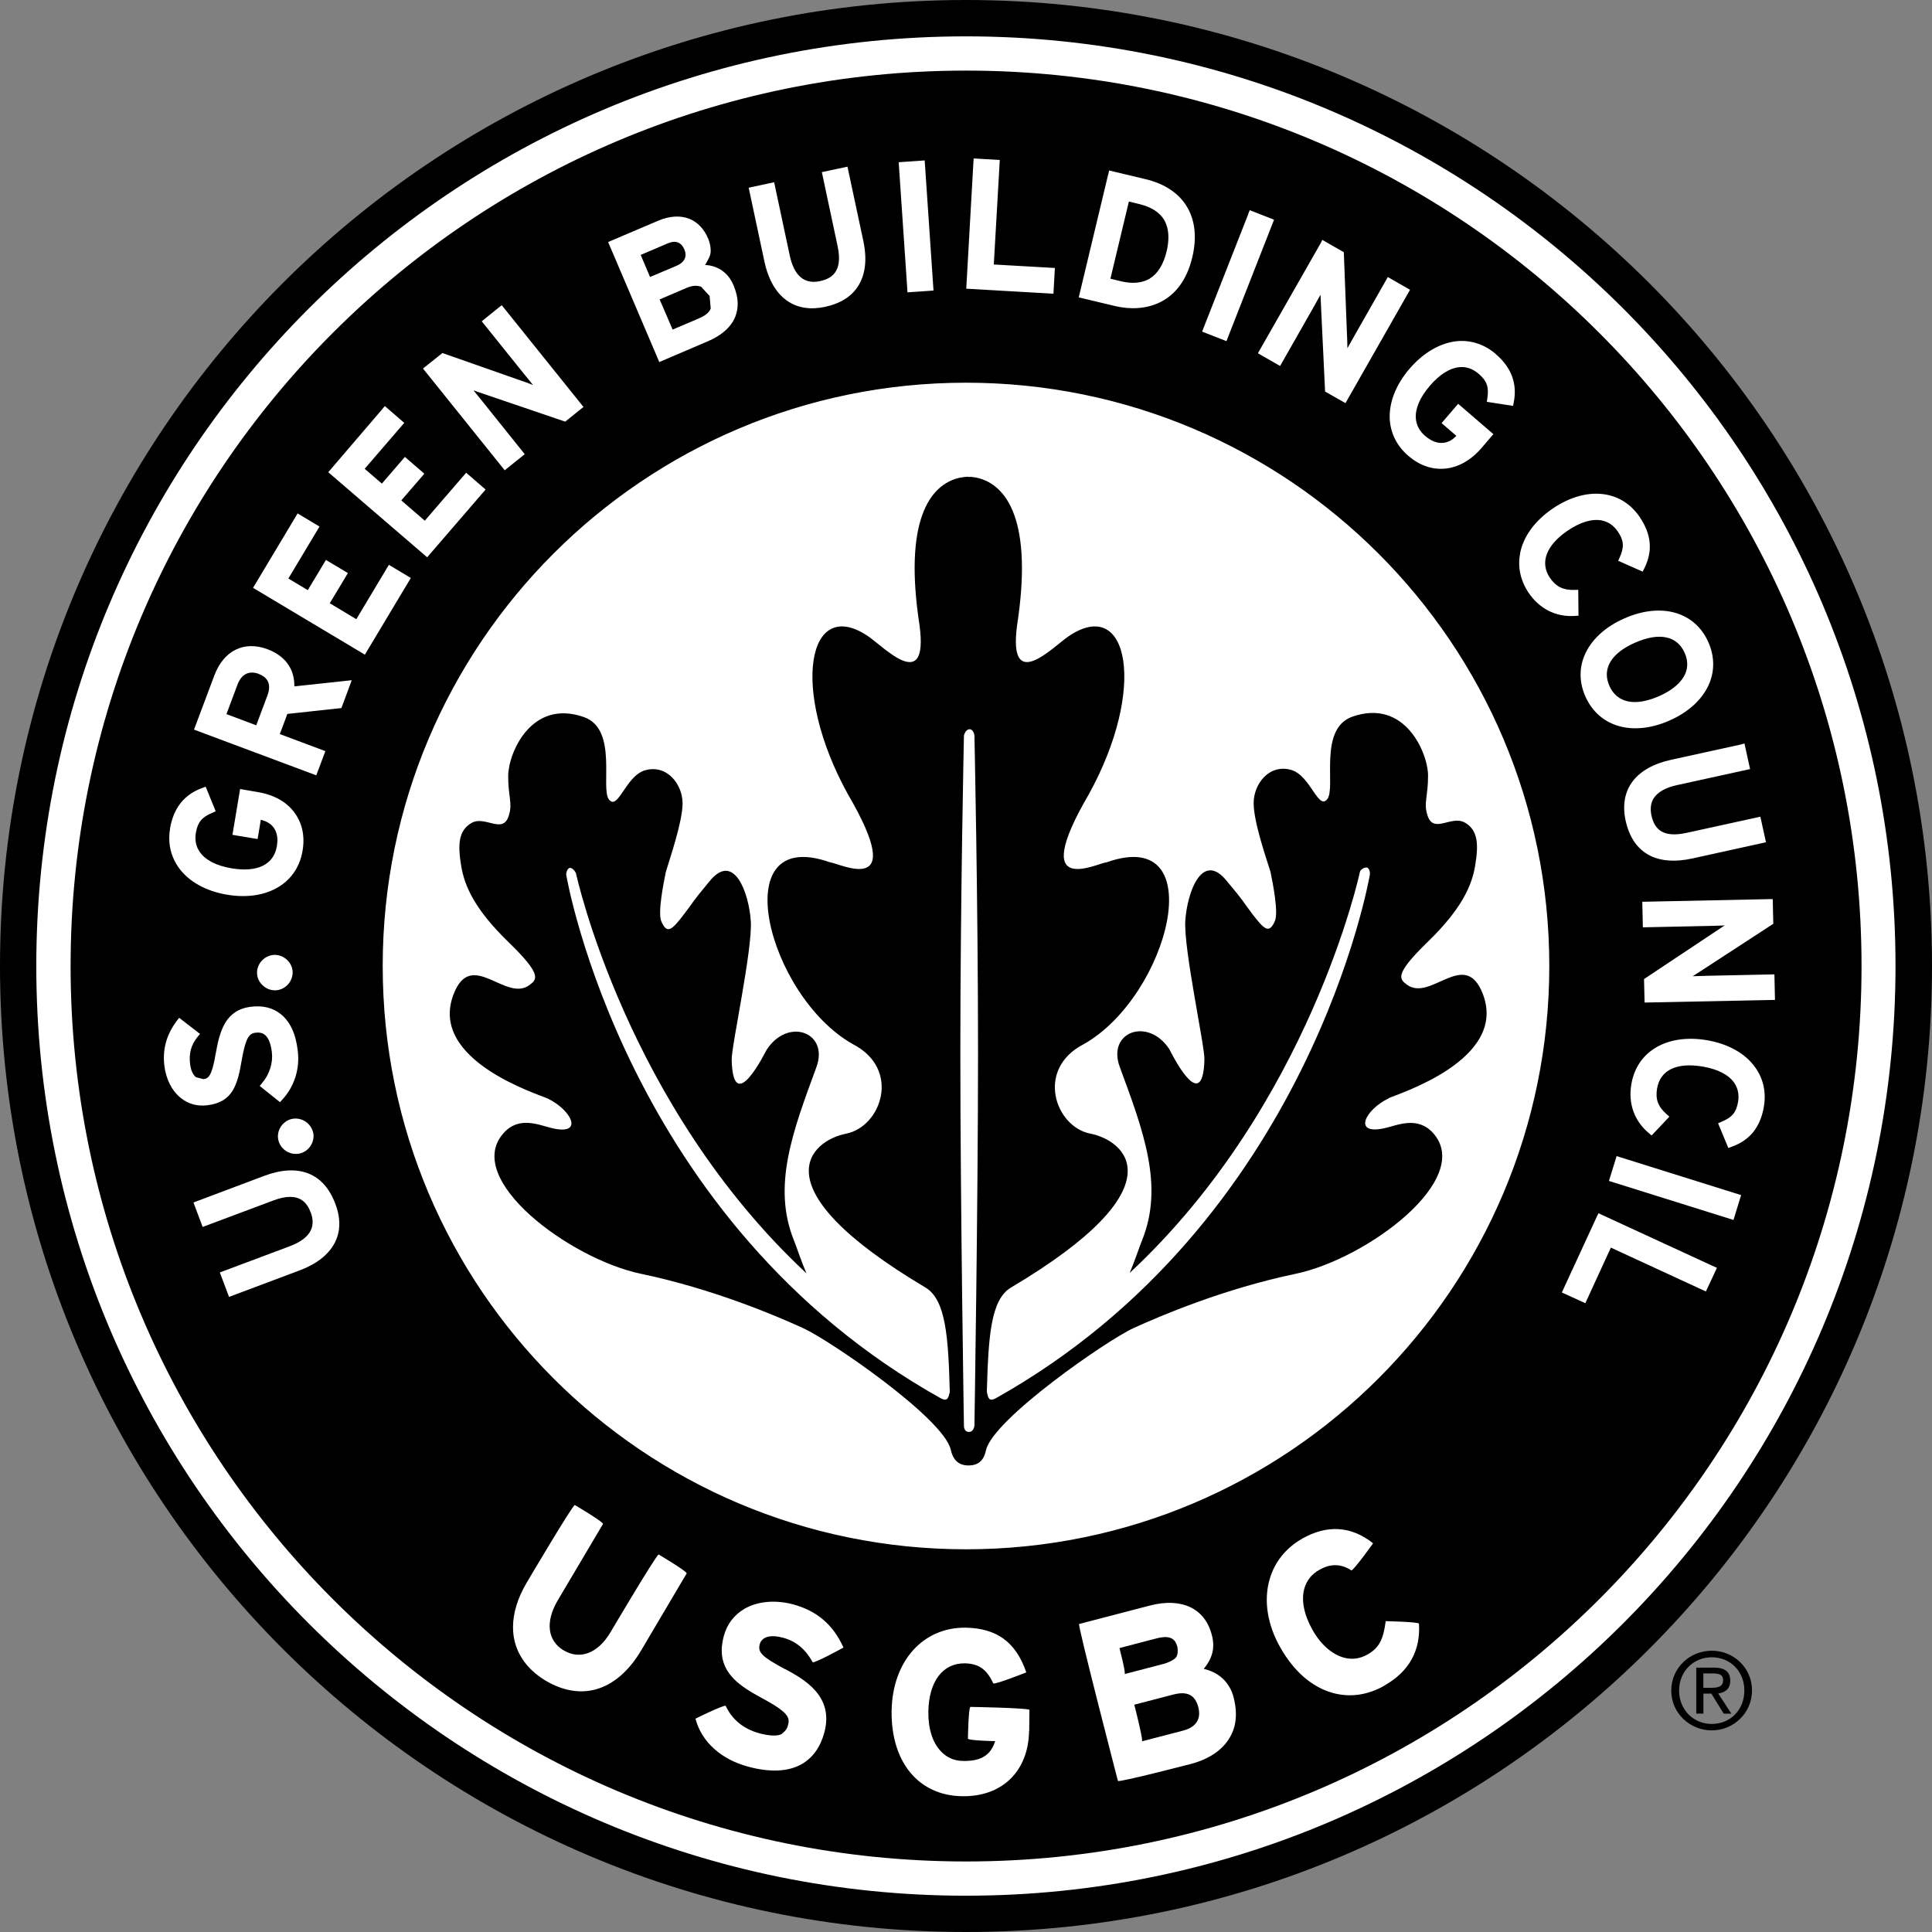 <?xml version="1.0" encoding="UTF-8"?> <svg xmlns="http://www.w3.org/2000/svg" id="b" viewBox="0 0 300.22 300.22"><rect x="0" y="0" width="300.22" height="300.22" fill="#808080" stroke="none"/><defs><style>.d{fill:#000;}.d,.e,.f{stroke-width:0px;}.e{fill:none;}.f{fill:#fff;}</style></defs><g id="c"><circle class="f" cx="150.39" cy="150.12" r="147.86"></circle><path class="e" d="M35.26,138.99c3.32.56,6.34.02,8.49-1.52,1.74-1.24,2.87-3.06,3.24-5.28s-.04-4.23-1.17-5.84c-1.22-1.72-3.21-2.87-5.75-3.3l-2.78-.48-1.19,7.12,3.91.65s.37-2.17.5-3c.69.2,1.48.5,2.02,1.26.39.54.56,1.19.56,1.95,0,.28-.02.59-.09.91-.48,2.84-3.04,4.1-7.04,3.43-2.32-.39-4.02-1.26-4.91-2.5-.61-.85-.83-1.89-.63-3.04.28-1.63.91-2.41,2.54-3.08l.54-.24-1.56-3.82-.54.2c-2.78,1-4.45,3.11-4.99,6.25-.09.5-.13,1-.13,1.5,0,1.67.5,3.21,1.45,4.56,1.54,2.19,4.23,3.69,7.53,4.26Z"></path><path class="e" d="M75.44,76.02l-3.02-2.61s-5.73,6.64-6.43,7.45c-.65-.56-3-2.58-3.65-3.15.63-.72,3.58-4.15,3.58-4.15l-3.02-2.61s-2.95,3.43-3.58,4.15c-.59-.5-2.06-1.78-2.67-2.3.69-.8,6.15-7.14,6.15-7.14l-3.02-2.61-.39.46-8.4,9.77,15.37,13.22,9.08-10.49Z"></path><path class="e" d="M81.52,70.57l-6.56-8.19s-1.13-1.39-1.41-1.74c.22.09.54.2.54.2l13.72,4.67,2.84-2.28-12.7-15.81-.48.37-2.63,2.13,6.54,8.14s1.02,1.26,1.43,1.76c-.35-.13-.85-.33-.85-.33l-13.25-4.65-3,2.41,12.7,15.81,3.08-2.5Z"></path><path class="e" d="M246.18,101.99c-.78,2-.72,4.13.2,6.19.91,2.08,2.43,3.58,4.45,4.36,2.48.98,5.52.76,8.6-.59s5.32-3.45,6.28-5.93c.78-2,.72-4.15-.2-6.23-2.08-4.76-7.32-6.25-13.03-3.76-3.11,1.37-5.34,3.47-6.3,5.95ZM261.77,101.45c.48,1.09.52,2.15.13,3.13-.54,1.43-2,2.67-4.15,3.6-3.71,1.63-6.51,1.02-7.69-1.63-.26-.59-.39-1.17-.39-1.74,0-1.95,1.52-3.71,4.41-4.99,3.71-1.61,6.51-1.02,7.69,1.63h0Z"></path><path class="e" d="M37.61,164.64c.59-3.39,1.13-4.04,2.11-4.17,1-.11,2.21.13,2.56,3.06.2,1.61-.39,3.41-1.5,4.73l-.39.48,3.15,2.52.37-.41c1.87-2.04,2.74-4.8,2.39-7.58-.33-2.65-1.24-4.58-2.69-5.73-1.22-.96-2.76-1.32-4.56-1.11-3.97.48-4.86,3.69-5.49,7.23-.61,3.58-1.13,3.91-1.93,4.02l-1.15-.3c-.48-.37-.8-1.09-.91-2.06-.2-1.65.15-2.95,1.15-4.19l.39-.48-3.24-2.5-.37.48c-1.61,2.13-2.24,4.39-1.93,6.95.26,2.13,1.17,3.91,2.58,5.02,1.17.91,2.58,1.28,4.1,1.11,3.95-.46,4.69-3.08,5.36-7.06h0Z"></path><path class="e" d="M41.06,182.73l-10.97,4.13,1.43,3.8,11.03-4.13c3.97-1.5,5.19.37,5.78,1.91.37,1.02.39,1.91.02,2.69-.48,1.04-1.59,1.91-3.32,2.54l-10.84,4.06,1.39,3.8,10.92-4.1c5.3-2,7.34-5.78,5.62-10.4-1.8-4.78-5.73-6.32-11.07-4.3h0Z"></path><path class="e" d="M109.94,53.07c2.21-.93,3.65-2.24,4.3-3.84.26-.63.37-1.3.37-2,0-.91-.22-1.89-.65-2.89-.98-2.28-2.82-3.06-4.41-3.15.41-.72.87-1.41.87-2.17,0-.63-.13-1.28-.41-1.95-.63-1.48-1.63-2.52-2.89-3.04-1.41-.56-3.08-.46-4.89.3l-7.77,3.3,7.95,18.65,7.53-3.21ZM108.96,44.56l1.32,1.43.17,1.95c-.24.61-.85,1.11-1.8,1.52,0,0-2.97,1.26-4.15,1.76-.35-.8-1.67-3.91-2-4.71.87-.37,4.21-1.8,4.21-1.8.85-.35,1.61-.39,2.24-.15ZM99.56,39.61c.87-.37,4.17-1.78,4.17-1.78,1.26-.54,2.13-.22,2.63.96.09.2.17.48.17.8,0,.56-.26,1.22-1.35,1.67,0,0-3,1.28-4.17,1.76-.3-.72-1.13-2.67-1.45-3.41Z"></path><path class="e" d="M42.67,148.4c-1.5.02-2.76,1.3-2.74,2.8s1.32,2.74,2.82,2.71,2.74-1.3,2.71-2.8-1.3-2.74-2.8-2.71Z"></path><path class="e" d="M197.97,34.16l-3.78-1.48-.22.54-7.19,18.33,3.78,1.48,7.4-18.87Z"></path><path class="e" d="M122.47,46.86c1.59,1.02,3.52,1.3,5.75.83,2.32-.5,4.04-1.56,5.08-3.17,1.17-1.8,1.45-4.21.83-7.14l-2.45-11.47-.59.13-3.39.72,2.45,11.51c.89,4.15-1.15,5.08-2.74,5.43-2.43.52-4.02-.85-4.71-4.04l-2.41-11.31-3.97.85,2.43,11.4c.63,2.97,1.89,5.1,3.71,6.28Z"></path><path class="e" d="M198.9,56.87l5.19-9.12s.67-1.22,1.09-1.95c0,.24.02.56.02.56l.69,14.48,3.17,1.8,10.03-17.61-3.45-1.98-5.17,9.08s-.67,1.17-1.11,1.98c0-.37-.02-.89-.02-.89l-.54-14.03-3.34-1.91-.3.52-9.75,17.09,3.5,1.98Z"></path><path class="e" d="M244.77,95.67l.56-.04-.04-4.02-.61.02c-1.76.07-2.84-.48-3.8-1.89-1.61-2.37-.61-5.06,2.76-7.32,1.95-1.32,3.78-1.89,5.28-1.59,1.02.2,1.87.78,2.54,1.76.91,1.35.98,2.35.28,3.97l-.24.54,3.8,1.69.26-.52c1.32-2.69,1.09-5.3-.72-7.97-2.91-4.3-8.34-4.82-13.51-1.32-2.78,1.89-4.58,4.36-5.08,6.97-.41,2.11.04,4.19,1.32,6.06,1.67,2.56,4.26,3.87,7.19,3.65Z"></path><path class="e" d="M45.75,106.51c0-2.65-1.48-4.65-4.19-5.67-3.63-1.37-6.8.22-8.25,4.1l-3.15,8.4,19,7.1,1.41-3.76s-6.12-2.28-7.08-2.65c.28-.76.98-2.63,1.17-3.13.67-.07,8.4-.91,8.4-.91l1.63-4.34s-7.73.83-8.92.96c-.04-.02-.02-.07-.02-.11ZM41.56,108.03s-1.41,3.76-1.74,4.65c-.83-.3-3.8-1.43-4.63-1.74.33-.89,1.74-4.65,1.74-4.65.59-1.56,1.78-2.15,3.26-1.61,1.24.46,1.63,1.26,1.63,2.08,0,.43-.11.87-.26,1.26Z"></path><path class="e" d="M215.97,65.38c.15,2.13,1.15,4.04,2.87,5.49,1.69,1.45,3.65,2.15,5.6,2,2.11-.15,4.1-1.28,5.8-3.24l1.82-2.13-5.47-4.71-2.58,3s1.67,1.43,2.3,1.98c-.52.5-1.19,1-2.11,1.09-.91.07-1.8-.28-2.71-1.06-.89-.76-1.39-1.69-1.48-2.74-.11-1.52.63-3.28,2.17-5.06s3.15-2.8,4.67-2.91c1.04-.09,2.04.26,2.93,1.04,1.26,1.09,1.61,2.02,1.35,3.76l-.09.59,4.08.63.11-.56c.56-2.91-.37-5.43-2.8-7.49-1.72-1.45-3.73-2.15-5.86-2-2.65.2-5.32,1.72-7.51,4.28-2.19,2.54-3.28,5.41-3.08,8.06h0Z"></path><path class="e" d="M185.27,40.02c1.48-6.17-1.24-10.73-7.27-12.16l-5.65-1.35-.13.59-4.58,19.13,5.65,1.35c4.67,1.11,10.25-.3,11.99-7.56ZM175.39,31.31c.65.15,1.69.41,1.69.41,1.8.43,3.06,1.24,3.76,2.39.48.76.69,1.67.69,2.74,0,.67-.09,1.41-.28,2.21-.5,2.04-1.37,3.45-2.61,4.21-1.15.72-2.65.85-4.45.41,0,0-1.04-.26-1.69-.41.26-1,2.65-10.94,2.89-11.96h0Z"></path><path class="e" d="M145.05,45.17l-1.37-20.24-.61.04-3.45.24,1.39,20.22,4.04-.26Z"></path><path class="e" d="M163.92,41.65s-8.45-.48-9.49-.54c.07-1.11.93-16.24.93-16.24l-4.06-.24-.04.61-1.11,19.65,13.55.76.22-4Z"></path><path class="e" d="M45.3,173.89c-1.45.37-2.39,1.91-2.02,3.34.37,1.45,1.91,2.37,3.37,2s2.37-1.91,2-3.34-1.89-2.35-3.34-2Z"></path><path class="e" d="M251.04,180.21l-1.02,3.32,19.35,6.04,1.22-3.87-19.35-6.06-.2.56Z"></path><path class="e" d="M248.13,189.05l-5.43,11.77,3.65,1.67s3.54-7.67,3.97-8.64c1.02.46,14.77,6.82,14.77,6.82l1.72-3.69-18.41-8.47-.26.54Z"></path><path class="e" d="M150.11,59.45c-50.07,0-90.64,40.58-90.64,90.66s40.58,90.64,90.64,90.64,90.64-40.58,90.64-90.64-40.58-90.66-90.64-90.66h0ZM221.9,120.58c0,3.17-.67,4.15-.15,5.93.85,3.3,3.69.11,5.84,1.32,2.15,1.19,2.15,3.58,1.63,6.71-.52,3.13-2.11,6.73-7.34,11.81-5.21,5.06-4.47,5.78-3.28,6.67,3.71,2.78,9.05-5.75,11.81,1.45,3.95,10.25-13.22,15.53-14.64,16.2-3.67,1.76-5.69,5.78-.67,4.6,2.02-.48,5.12-1.95,7.53.76,6.41,7.14-10.27,19.56-21.37,21.87-11.07,2.3-21,6.51-25.17,8.43-4.15,1.87-21.82,14.14-22.93,18.94-.3,1.45-1.04,2.41-2.74,2.41s-2.45-1.06-2.76-2.5c-1.22-4.89-18.83-16.96-22.95-18.85-4.19-1.91-14.09-6.12-25.17-8.43s-27.75-14.72-21.35-21.87c2.41-2.69,5.52-1.22,7.53-.76,5.02,1.17,3-2.82-.67-4.6-1.41-.67-18.59-5.95-14.64-16.2,2.78-7.21,8.1,1.32,11.81-1.45,1.19-.89,1.93-1.61-3.28-6.67-5.23-5.08-6.82-8.69-7.34-11.81s-.5-5.52,1.63-6.71c2.15-1.19,4.97,1.98,5.82-1.32.52-1.76-.15-2.76-.15-5.93-.02-3.45,3.54-12.09,11.77-9.19,5.34,1.89,2.5,11.07,3.89,12.81,1.41,1.78,2.61-3.67,5.6-4.54,3.45-.98,5.86,2.21,5.84,5.19s-1.95,8.49-2.61,10.62c-.37,1.69-1.28,6.32-.69,7.67.87,2.04,1.63,1.37,3.6-1.22,1.74-2.3.83-1.35,3.89-5.02,3.82-4.71,6.15,1.82,6.41,6.19.28,4.36-3.04,19.54-2.97,21.56.24,9.1,5.3-1.32,5.45-1.59,3.32-5.06,9.71-2.69,7.71,2.74-3.65,9.9-6.91,18.46-3.47,26.95.46,1.13,1.09,3.13,1.93,5.08-28.03-26.1-35.76-62.04-35.79-62.08-.11-.37-.65-.98-1-.87s-.61.8-.5,1.19c.02.07,9.16,53.81,58.09,81.26,1.06.59,1.24,0,1.43-.96-.24-8.56-.61-14.37-3.78-16.24-26.34-15.63-17.78-22.84-12.31-23.91,5.47-1.06,8.58-10.01,1.04-13.9-13.27-7.47-20.06-34.09-3.58-28.27,1.5.13,12.33,5.78,2.8-10.57-9.03-16.35-6.25-30.9,3.13-24.56,2.45,1.65,9.4,9.03,8.01-1.63-2.48-16.18,1.52-21.93,6.25-23,0,0,1.04-.17,1.32-.15v.04l.43-.02c.39.04.89.13.89.13,4.76,1.06,8.75,6.82,6.25,23-1.39,10.66,5.56,3.28,8.03,1.63,9.38-6.34,12.16,8.21,3.13,24.56-9.55,16.33,1.28,10.71,2.78,10.57,16.48-5.82,9.68,20.82-3.58,28.27-7.53,3.89-4.41,12.81,1.04,13.9,5.47,1.06,14.03,8.25-12.33,23.91-3.17,1.87-3.52,7.67-3.76,16.18.22.98.33,1.61,1.41,1.02,48.92-27.45,58.09-81.19,58.09-81.26.11-.37-.07-1.09-.41-1.19s-1,.24-1.11.63c0,.04-7.73,36.24-35.79,62.36.85-1.98,1.45-3.95,1.93-5.08,3.45-8.49.17-17.05-3.47-26.95-2-5.43,4.39-7.8,7.71-2.74.17.24,5.23,10.68,5.45,1.59.07-2.02-3.26-17.2-2.97-21.56s2.61-10.88,6.43-6.19c3.06,3.69,2.15,2.74,3.89,5.02,1.98,2.61,2.71,3.26,3.6,1.22.59-1.35-.35-5.97-.69-7.67-.63-2.13-2.56-7.67-2.61-10.62-.02-2.97,2.39-6.17,5.84-5.19,3,.87,4.19,6.32,5.6,4.54,1.37-1.74-1.45-10.92,3.89-12.81,8.32-2.95,11.86,5.69,11.83,9.14h0Z"></path><path class="e" d="M60.45,87.81s-4.52,7.53-5.06,8.45c-.74-.43-3.39-2.04-4.13-2.48.5-.83,2.82-4.69,2.82-4.69l-3.41-2.04s-2.32,3.89-2.82,4.69c-.67-.39-2.35-1.41-3.02-1.8.54-.91,4.84-8.08,4.84-8.08l-3.41-2.04-.3.52-6.62,11.05,17.39,10.42,7.14-11.92-3.43-2.08Z"></path><path class="e" d="M265.24,161.66c-6.17-1.04-10.88,1.69-11.73,6.8-.52,3.04.46,5.75,2.71,7.64l.43.37,2.76-2.93-.46-.41c-1.3-1.17-1.72-2.32-1.45-3.97.48-2.84,3.04-4.08,7.04-3.41,2.35.39,4.04,1.26,4.93,2.5.61.85.8,1.87.61,3.02-.28,1.61-.93,2.39-2.56,3.06l-.54.24,1.59,3.84.54-.2c2.82-1.02,4.45-3.06,4.99-6.25.37-2.21-.09-4.32-1.32-6.06-1.54-2.17-4.21-3.69-7.53-4.23h0Z"></path><path class="e" d="M150.11,5.65C70.33,5.65,5.65,70.33,5.65,150.11s64.67,144.47,144.47,144.47,144.44-64.69,144.44-144.47S229.89,5.65,150.11,5.65ZM150.11,289.24c-76.85,0-139.15-62.3-139.15-139.15S73.26,10.94,150.11,10.94s139.15,62.3,139.15,139.15-62.3,139.15-139.15,139.15h0Z"></path><path class="e" d="M252.65,127.53c1.11,4.99,4.78,7.08,10.36,5.84l11.44-2.52-.87-3.97-11.51,2.52c-1.72.37-3.06.28-3.97-.3-.74-.48-1.22-1.26-1.45-2.41-.24-1.04-.11-1.95.35-2.67.63-.96,1.85-1.65,3.67-2.06l11.31-2.48-.87-3.97-.59.13-10.81,2.37c-5.54,1.26-8.12,4.71-7.06,9.53h0Z"></path><path class="e" d="M255.3,144.1l10.49-.22s1.76-.04,2.24-.07c-.2.13-.48.3-.48.3l-12.07,8.03.09,3.65,20.26-.41-.09-3.97-10.44.22s-1.78.04-2.26.07c.3-.2.76-.48.76-.48l11.77-7.67-.09-3.84-.61.02-19.67.41.11,3.95Z"></path><path class="d" d="M150.11,0C67.21,0,0,67.21,0,150.11s67.21,150.11,150.11,150.11,150.11-67.21,150.11-150.11S233.02,0,150.11,0h0ZM150.11,294.58c-79.78,0-144.47-64.69-144.47-144.47S70.33,5.65,150.11,5.65s144.44,64.67,144.44,144.44-64.67,144.49-144.44,144.49Z"></path><path class="d" d="M104.51,51.22c1.17-.5,4.13-1.76,4.13-1.76.96-.41,1.56-.91,1.8-1.52l-.17-1.95-1.32-1.43c-.63-.24-1.39-.2-2.24.17,0,0-3.34,1.43-4.21,1.8.37.8,1.67,3.89,2.02,4.69Z"></path><path class="d" d="M40.19,104.71c-1.48-.54-2.65.04-3.26,1.61,0,0-1.41,3.76-1.74,4.65.83.3,3.8,1.43,4.63,1.74.33-.89,1.74-4.65,1.74-4.65.15-.39.26-.83.26-1.26,0-.83-.39-1.63-1.63-2.08Z"></path><path class="d" d="M249.69,104.82c0,.56.13,1.15.39,1.74,1.17,2.67,3.97,3.26,7.69,1.63,2.15-.93,3.58-2.19,4.15-3.6.39-.98.35-2.04-.13-3.13-1.15-2.65-3.95-3.24-7.67-1.61-2.91,1.26-4.43,3.02-4.43,4.97h0Z"></path><path class="d" d="M178.67,43.28c1.24-.76,2.13-2.19,2.61-4.21.2-.8.28-1.54.28-2.21,0-1.06-.24-1.98-.69-2.74-.72-1.15-1.98-1.95-3.76-2.39,0,0-1.04-.26-1.69-.41-.24,1.02-2.63,10.97-2.87,11.99.65.15,1.69.41,1.69.41,1.78.41,3.26.26,4.43-.43h0Z"></path><path class="d" d="M106.53,39.59c0-.33-.09-.61-.17-.8-.5-1.17-1.37-1.5-2.63-.96,0,0-3.3,1.41-4.17,1.78.3.74,1.15,2.69,1.45,3.43,1.17-.5,4.17-1.76,4.17-1.76,1.06-.48,1.35-1.13,1.35-1.69Z"></path><path class="d" d="M150.11,10.97C73.26,10.97,10.97,73.26,10.97,150.11s62.3,139.15,139.15,139.15,139.15-62.3,139.15-139.15S226.96,10.97,150.11,10.97h0ZM275.47,139.71l.09,3.84-11.77,7.67s-.46.28-.76.48c.48-.02,2.26-.07,2.26-.07l10.44-.22.09,3.97-20.26.41-.09-3.65,12.07-8.03s.28-.2.48-.3c-.48.02-2.24.07-2.24.07l-10.49.22-.09-3.97,19.67-.41h.59ZM271.08,115.54l.87,3.97-11.31,2.48c-1.82.39-3.04,1.09-3.67,2.06-.46.72-.56,1.63-.35,2.67.26,1.15.72,1.93,1.45,2.41.91.59,2.26.67,3.97.3l11.51-2.52.87,3.97-11.44,2.52c-5.58,1.22-9.25-.85-10.36-5.84-1.06-4.82,1.5-8.27,7.04-9.49l10.81-2.37.61-.17ZM265.48,99.82c.91,2.08.98,4.23.2,6.23-.98,2.48-3.19,4.58-6.28,5.93-3.06,1.35-6.12,1.56-8.6.59-2-.78-3.54-2.3-4.45-4.36s-.98-4.21-.2-6.19c.98-2.48,3.19-4.58,6.28-5.93,5.73-2.52,10.97-1.02,13.05,3.73ZM236.21,85.99c.5-2.61,2.3-5.08,5.08-6.97,5.17-3.5,10.6-2.97,13.51,1.32,1.82,2.69,2.06,5.3.72,7.97l-.26.52-3.8-1.69.24-.54c.72-1.63.63-2.63-.28-3.97-.65-.98-1.52-1.56-2.54-1.76-1.5-.28-3.32.26-5.28,1.59-3.34,2.28-4.34,4.95-2.76,7.32.96,1.39,2.04,1.93,3.8,1.89l.61-.02.04,4.02-.56.04c-2.93.2-5.52-1.09-7.23-3.65-1.24-1.89-1.69-3.97-1.28-6.06ZM232.43,55.02c2.43,2.08,3.37,4.6,2.8,7.49l-.11.56-4.08-.63.09-.59c.26-1.74-.09-2.67-1.35-3.76-.89-.76-1.87-1.13-2.93-1.04-1.52.11-3.15,1.13-4.67,2.91-1.54,1.8-2.28,3.54-2.17,5.06.09,1.04.56,1.98,1.48,2.74.91.78,1.82,1.13,2.71,1.06.93-.07,1.59-.56,2.11-1.09-.63-.54-2.3-1.98-2.3-1.98l2.58-3,5.47,4.71-1.82,2.13c-1.67,1.95-3.69,3.08-5.8,3.24-1.98.15-3.91-.54-5.6-2-1.72-1.48-2.69-3.37-2.87-5.49-.2-2.65.89-5.52,3.08-8.06s4.86-4.06,7.51-4.28c2.13-.15,4.15.54,5.86,2h0ZM205.48,37.28l3.34,1.91.54,14.03s0,.54.02.89c.43-.78,1.11-1.98,1.11-1.98l5.17-9.08,3.45,1.98-10.03,17.61-3.17-1.8-.69-14.48s0-.35-.02-.56c-.41.74-1.09,1.95-1.09,1.95l-5.19,9.12-3.45-1.98,9.75-17.09.26-.52ZM193.98,33.22l.22-.56,3.78,1.48-7.4,18.87-3.78-1.48,7.19-18.31ZM172.22,27.08l.13-.59,5.65,1.35c6.04,1.43,8.75,5.99,7.27,12.16-1.74,7.27-7.34,8.66-11.99,7.56l-5.65-1.35,4.58-19.13ZM151.26,25.23l.04-.61,4.06.24s-.87,15.13-.93,16.24c1.06.07,9.49.54,9.49.54l-.22,4-13.55-.78,1.11-19.63ZM143.08,24.97l.61-.04,1.37,20.22-4.04.28-1.37-20.22,3.43-.24ZM120.3,28.34l2.41,11.31c.67,3.19,2.26,4.56,4.71,4.04,1.61-.35,3.63-1.3,2.74-5.43l-2.45-11.51,3.39-.72.59-.13,2.45,11.47c.63,2.93.35,5.32-.83,7.14-1.04,1.61-2.76,2.67-5.08,3.17-2.24.48-4.17.2-5.75-.83-1.82-1.19-3.08-3.3-3.71-6.28l-2.43-11.4,3.97-.85ZM102.25,34.31c1.78-.76,3.47-.87,4.89-.3,1.26.5,2.26,1.56,2.89,3.04.28.65.41,1.32.41,1.95,0,.78-.48,1.48-.87,2.17,1.61.09,3.45.87,4.41,3.15.43,1.02.65,1.98.65,2.89,0,.69-.13,1.37-.37,2-.65,1.61-2.11,2.91-4.3,3.84l-7.51,3.21-7.95-18.65,7.75-3.3ZM68.73,54.85l13.25,4.65s.5.2.85.33c-.39-.5-1.43-1.76-1.43-1.76l-6.54-8.14,2.63-2.13.48-.37,12.7,15.81-2.84,2.28-13.72-4.67s-.33-.11-.54-.2c.28.35,1.41,1.74,1.41,1.74l6.56,8.19-3.11,2.5-12.7-15.81,3.02-2.41ZM59.41,63.56l.39-.46,3.02,2.61s-5.47,6.34-6.15,7.14c.59.5,2.06,1.78,2.67,2.3.63-.72,3.58-4.15,3.58-4.15l3.02,2.61s-2.95,3.43-3.58,4.15c.65.56,3,2.58,3.65,3.15.69-.8,6.43-7.45,6.43-7.45l3.02,2.61-9.08,10.53-15.37-13.22,8.4-9.81ZM26.43,128.7c.54-3.15,2.21-5.25,4.99-6.25l.54-.2,1.56,3.82-.54.24c-1.61.67-2.26,1.45-2.54,3.08-.2,1.17.02,2.19.63,3.04.89,1.24,2.58,2.11,4.91,2.5,4,.67,6.56-.56,7.04-3.43.04-.33.09-.63.09-.91,0-.78-.2-1.43-.56-1.95-.54-.76-1.3-1.06-2.02-1.26-.13.83-.5,3-.5,3l-3.91-.65,1.19-7.12,2.78.48c2.54.43,4.54,1.56,5.75,3.3,1.15,1.61,1.56,3.63,1.17,5.84-.37,2.21-1.5,4.04-3.24,5.28-2.17,1.54-5.19,2.08-8.49,1.52-3.32-.56-5.99-2.06-7.53-4.23-.96-1.35-1.45-2.91-1.45-4.56,0-.52.04-1,.13-1.52ZM48.64,175.89c.37,1.43-.54,2.97-2,3.34s-3-.54-3.37-2,.56-2.97,2.02-3.34c1.45-.35,2.97.56,3.34,2ZM45.47,151.09c.02,1.5-1.22,2.78-2.71,2.8s-2.8-1.22-2.82-2.71,1.24-2.78,2.74-2.8c1.5,0,2.78,1.24,2.8,2.71ZM25.54,165.59c-.3-2.54.33-4.82,1.93-6.95l.37-.48,3.24,2.5-.39.48c-1,1.24-1.35,2.54-1.15,4.19.11.96.43,1.67.91,2.06l1.15.3c.78-.09,1.32-.41,1.93-4.02.63-3.54,1.52-6.75,5.49-7.23,1.8-.22,3.34.15,4.56,1.11,1.48,1.15,2.39,3.08,2.69,5.73.35,2.78-.52,5.56-2.39,7.58l-.37.41-3.15-2.52.39-.48c1.13-1.32,1.69-3.13,1.5-4.73-.35-2.95-1.56-3.19-2.56-3.06-.96.11-1.52.78-2.11,4.17-.67,3.97-1.41,6.62-5.36,7.1-1.52.2-2.95-.2-4.1-1.11-1.41-1.13-2.32-2.91-2.58-5.06h0ZM46.51,197.43l-10.92,4.1-1.43-3.8,10.84-4.06c1.74-.65,2.84-1.5,3.32-2.54.35-.78.35-1.69-.02-2.69-.59-1.54-1.8-3.39-5.78-1.91l-11.03,4.13-1.43-3.8,10.97-4.13c5.34-2,9.27-.48,11.07,4.32,1.78,4.6-.28,8.4-5.58,10.38ZM53.05,110.03s-7.73.83-8.4.91c-.17.5-.89,2.37-1.17,3.13.96.35,7.08,2.65,7.08,2.65l-1.41,3.76-19-7.1,3.15-8.4c1.45-3.89,4.63-5.45,8.25-4.1,2.74,1.02,4.19,3.02,4.19,5.67v.11c1.19-.13,8.92-.96,8.92-.96l-1.61,4.34ZM39.32,91.35l6.62-11.05.3-.52,3.41,2.04s-4.3,7.19-4.84,8.08c.67.39,2.35,1.41,3.02,1.8.5-.83,2.82-4.69,2.82-4.69l3.41,2.04s-2.32,3.89-2.82,4.69c.74.43,3.39,2.04,4.13,2.48.54-.91,5.06-8.45,5.06-8.45l3.41,2.04-7.14,11.92-17.37-10.38ZM99.65,256.43c-1.93,3.28-4.43,5.41-7.19,6.12-2.43.63-5.08.15-7.64-1.37-2.52-1.5-4.19-3.58-4.82-6.04-.2-.74-.28-1.52-.28-2.32,0-2.17.72-4.49,2.11-6.86,0,0,7.08-11.99,7.49-12.09,0,0,4.28,2.52,4.39,2.93l-7.06,11.92c-1.93,3.28-1.59,6.25.96,7.75s5.32.43,7.25-2.82c0,0,7.08-11.99,7.49-12.09,0,0,4.28,2.52,4.36,2.93l-7.06,11.94ZM121.97,259.34c2.89,1.56,7.69,4.17,6.12,9.9-.61,2.26-1.8,3.91-3.5,4.89-2.11,1.19-4.93,1.32-8.36.39-4.08-1.11-7.19-3.76-8.16-7.45,0,0,4.3-2.13,4.69-2,1.02,2.15,2.76,3.58,5.19,4.26,1.67.46,3.08.48,3.58.07s.8-.76.91-1.3c.13-.56.11-.43.11-.65,0-.93-.85-1.82-4.39-3.71-3.08-1.67-6.01-3.6-6.01-7.27,0-.69.11-1.43.33-2.26.5-1.85,1.63-3.3,3.24-4.23,2.04-1.17,4.82-1.41,7.6-.65,3.52.98,6.1,3.02,7.75,6.69,0,0-4.36,2.41-4.78,2.28-1.15-2.06-2.61-3.26-4.58-3.8-1.95-.54-3.32-.17-3.65,1-.33,1.28.33,1.93,3.91,3.87h0ZM159.91,269c-.11,6.25-4.19,10.23-10.42,10.12-6.77-.11-11.05-5.32-10.94-13.27.13-7.71,4.86-13.01,11.53-12.92,4.73.09,7.77,2.17,9.4,6.95,0,0-4.73,1.87-5.12,1.72-.91-1.91-1.98-3.08-4.43-3.13-3.43-.04-5.58,2.8-5.67,7.47-.04,2.67.65,4.89,2,6.25.91.96,2.08,1.45,3.47,1.45,2.84.04,4.26-1,4.91-3.08,0,0-3.93-.07-4.23-.37,0,0,.07-4.65.37-4.95,0,0,8.9.15,9.19.46l-.04,3.3ZM191.09,270.02c-1.15,1.95-3.26,3.37-6.1,4.1,0,0-10.9,2.84-11.27,2.63,0,0-6.23-24.02-6.04-24.39l11.01-2.87c4.95-1.28,8.56.43,9.62,4.58.15.54.22,1.09.22,1.61,0,1.37-.59,2.58-1.48,3.65,2.32.52,4.04,2.06,4.65,4.45.22.89.35,1.72.35,2.52.02,1.37-.3,2.61-.96,3.71h0ZM215.13,261.94c-2.61,1.48-5.36,1.87-8.03,1.13-3.21-.89-6.01-3.32-8.12-7.01-2.02-3.54-2.63-7.27-1.72-10.53.76-2.76,2.52-4.97,5.12-6.45,3.76-2.13,7.53-2.02,10.99.74,0,0-2.95,4.13-3.37,4.21-1.61-1.04-3.24-1.09-4.97-.09-1.22.67-2,1.67-2.35,2.93-.5,1.8-.04,4.06,1.26,6.38,1.28,2.28,3.02,3.8,4.84,4.32,1.28.37,2.54.2,3.73-.48,1.78-1,2.45-2.32,2.82-5.17,0,0,4.86.09,5.17.37.26,4.21-1.54,7.47-5.39,9.64h0ZM150.11,240.75c-50.07,0-90.64-40.58-90.64-90.64s40.58-90.64,90.64-90.64,90.64,40.58,90.64,90.64-40.58,90.64-90.64,90.64h0ZM265.09,200.69s-13.75-6.36-14.77-6.82c-.43.96-3.97,8.64-3.97,8.64l-3.65-1.67,5.43-11.77.26-.54,18.41,8.49-1.72,3.67ZM269.37,189.57l-19.35-6.06,1.02-3.3.17-.56,19.35,6.06-1.19,3.87ZM274.1,171.94c-.54,3.19-2.17,5.25-4.99,6.25l-.54.2-1.59-3.84.54-.24c1.63-.67,2.28-1.45,2.56-3.06.2-1.15-.02-2.17-.61-3.02-.89-1.24-2.58-2.11-4.93-2.5-4-.67-6.56.56-7.04,3.41-.28,1.65.13,2.8,1.45,3.97l.46.41-2.76,2.93-.43-.37c-2.26-1.89-3.24-4.6-2.71-7.64.87-5.1,5.58-7.84,11.73-6.8,3.3.56,5.99,2.06,7.51,4.23,1.26,1.74,1.72,3.84,1.35,6.06Z"></path><path class="d" d="M182.36,263.31s-5.58,1.45-6.1,1.59c.2.76,1.22,4.8,1.22,5.58,0,.07-.02.11-.04.11.04,0,6.36-1.65,6.36-1.65,1.67-.43,2.54-1.37,2.54-2.69,0-.3-.04-.63-.13-.96-.5-1.91-1.72-2.52-3.84-1.98h0Z"></path><path class="d" d="M181.06,258.49s1.48-.48,1.78-1.09c.3-.63.11-1.5.11-1.5-.26-1-.85-1.91-3.17-1.32,0,0-5.3,1.37-5.82,1.52.17.69.83,3.24.83,3.91,0,.09-.02.13-.04.13.07-.02,6.32-1.65,6.32-1.65h0Z"></path><path class="d" d="M215.78,170.65c1.41-.67,18.59-5.95,14.64-16.2-2.78-7.21-8.1,1.32-11.81-1.45-1.19-.89-1.93-1.61,3.28-6.67,5.23-5.08,6.82-8.69,7.34-11.81s.52-5.52-1.63-6.71-4.97,1.98-5.84-1.32c-.52-1.76.15-2.76.15-5.93.02-3.45-3.54-12.09-11.77-9.19-5.34,1.89-2.5,11.07-3.89,12.81-1.41,1.78-2.61-3.67-5.6-4.54-3.45-.98-5.86,2.21-5.84,5.19s1.95,8.49,2.61,10.62c.35,1.69,1.28,6.32.69,7.67-.89,2.04-1.63,1.37-3.6-1.22-1.74-2.3-.83-1.35-3.89-5.02-3.82-4.71-6.15,1.82-6.43,6.19s3.04,19.54,2.97,21.56c-.24,9.1-5.3-1.32-5.45-1.59-3.32-5.06-9.71-2.69-7.71,2.74,3.65,9.9,6.91,18.46,3.47,26.95-.46,1.13-1.09,3.13-1.93,5.08,28.06-26.12,35.79-62.32,35.79-62.36.11-.37.78-.74,1.11-.63.35.11.52.8.41,1.19-.02.07-9.16,53.81-58.09,81.26-1.09.59-1.22-.04-1.41-1.02.24-8.51.59-14.31,3.76-16.18,26.34-15.63,17.78-22.84,12.33-23.91-5.47-1.06-8.58-10.01-1.04-13.9,13.27-7.47,20.04-34.09,3.58-28.27-1.5.13-12.33,5.78-2.78-10.57,9.03-16.35,6.25-30.9-3.13-24.56-2.45,1.65-9.42,9.03-8.03-1.63,2.5-16.18-1.52-21.93-6.25-23,0,0-.5-.09-.89-.13l-.43.02v-.04c-.28-.02-1.32.15-1.32.15-4.76,1.06-8.75,6.82-6.25,23,1.39,10.66-5.56,3.28-8.01,1.63-9.38-6.34-12.16,8.21-3.13,24.56,9.55,16.33-1.28,10.71-2.8,10.57-16.48-5.82-9.68,20.82,3.58,28.27,7.53,3.89,4.41,12.81-1.04,13.9-5.47,1.06-14.03,8.25,12.31,23.91,3.17,1.89,3.56,7.71,3.78,16.24-.22.96-.37,1.52-1.43.96-48.99-27.4-58.13-81.15-58.15-81.21-.11-.37.15-1.09.5-1.19s.89.5,1,.87c.02.04,7.75,35.98,35.81,62.13-.85-1.98-1.48-3.95-1.93-5.08-3.45-8.49-.17-17.05,3.47-26.95,2-5.43-4.39-7.8-7.71-2.74-.17.24-5.23,10.68-5.45,1.59-.07-2.02,3.26-17.2,2.97-21.56s-2.61-10.88-6.41-6.19c-3.06,3.69-2.15,2.74-3.89,5.02-1.98,2.61-2.71,3.26-3.6,1.22-.59-1.35.35-5.97.69-7.67.63-2.13,2.56-7.67,2.61-10.62.02-2.97-2.39-6.17-5.84-5.19-3,.87-4.19,6.32-5.6,4.54-1.37-1.74,1.45-10.92-3.89-12.81-8.25-2.91-11.79,5.73-11.77,9.19,0,3.17.67,4.15.15,5.93-.85,3.3-3.69.11-5.82,1.32-2.15,1.19-2.15,3.58-1.63,6.71.52,3.13,2.11,6.73,7.34,11.81,5.23,5.06,4.47,5.78,3.28,6.67-3.71,2.78-9.05-5.75-11.81,1.45-3.95,10.25,13.22,15.53,14.64,16.2,3.67,1.76,5.71,5.78.67,4.6-2.02-.48-5.12-1.95-7.53.76-6.41,7.14,10.27,19.56,21.35,21.87s20.98,6.51,25.17,8.43c4.13,1.87,21.74,13.94,22.95,18.85.3,1.43,1.06,2.5,2.76,2.5s2.43-.93,2.74-2.41c1.13-4.8,18.8-17.07,22.93-18.94,4.17-1.91,14.09-6.12,25.17-8.43s27.75-14.72,21.37-21.87c-2.43-2.69-5.52-1.22-7.53-.76-5.06,1.13-3.04-2.89.65-4.65h0ZM151.42,221.55s-.11,1-.89.96c-.78-.02-.74-.96-.74-.96,0,0-.56-34.42-.56-58s.56-49.25.56-49.25c0,0,.22-.98.87-.98s.76.98.76.98c0,0,.56,25.69.56,49.25s-.56,58-.56,58Z"></path><path class="d" d="M266,256.51c3.37,0,6.25,2.63,6.25,6.17s-2.89,6.21-6.25,6.21-6.3-2.63-6.3-6.21c.02-3.54,2.91-6.17,6.3-6.17h0ZM266,257.53c-2.87,0-5.08,2.21-5.08,5.17s2.21,5.19,5.08,5.19,5.06-2.17,5.06-5.19-2.21-5.17-5.06-5.17ZM264.7,266.28h-1.11v-7.14h2.74c1.69,0,2.54.63,2.54,2.04,0,1.28-.8,1.82-1.87,1.98l2.04,3.13h-1.19l-1.91-3.11h-1.24v3.11ZM264.7,262.27h1.3c1.32,0,1.76-.39,1.76-1.17,0-.69-.33-1.06-1.59-1.06h-1.48v2.24Z"></path></g></svg> 